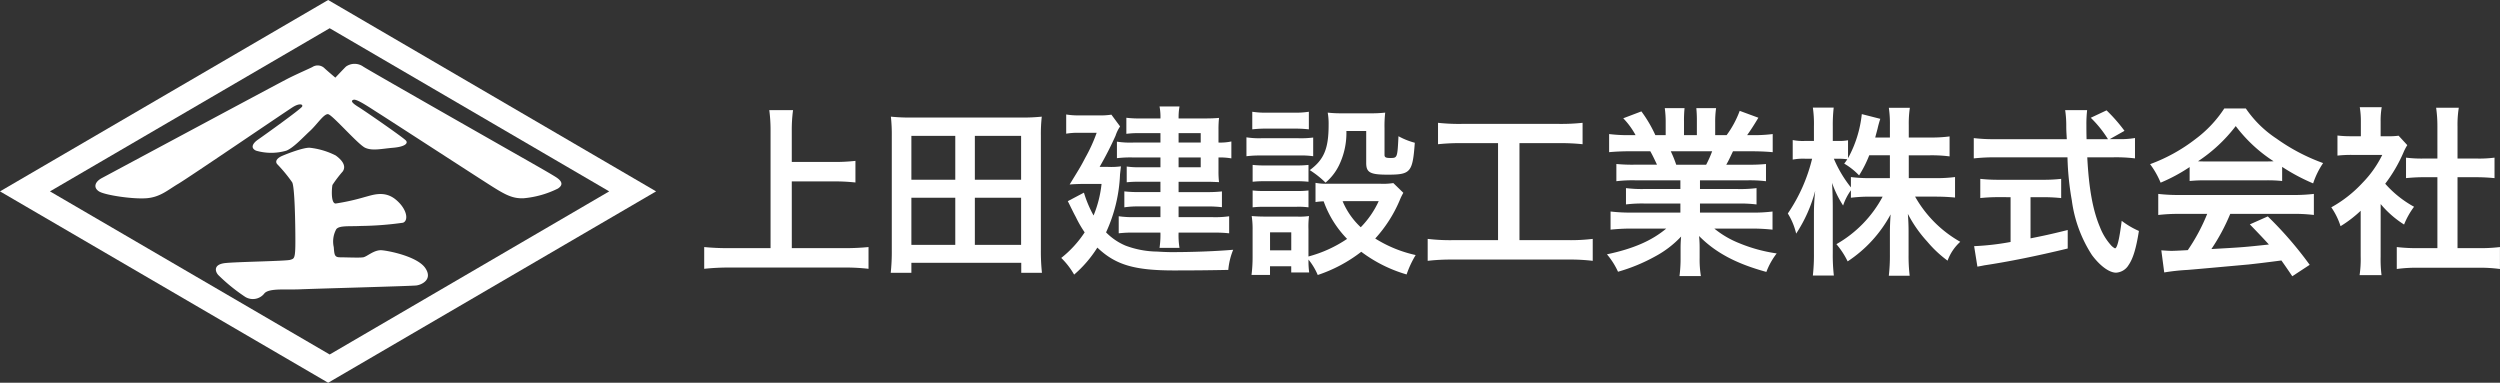 <svg xmlns="http://www.w3.org/2000/svg" xmlns:xlink="http://www.w3.org/1999/xlink" width="363.034" height="55.579" viewBox="0 0 363.034 55.579">
  <rect x="0" y="0" width="363.034" height="55.579" fill="#333333" stroke="none"/>
  <defs>
    <clipPath id="clip-path">
      <rect id="長方形_29979" data-name="長方形 29979" width="363.034" height="55.579" transform="translate(0 0)" fill="#fff"/>
    </clipPath>
  </defs>
  <g id="グループ_10" data-name="グループ 10" transform="translate(0 0)">
    <g id="グループ_6" data-name="グループ 6" clip-path="url(#clip-path)">
      <path id="パス_613" data-name="パス 613" d="M114.981,36.033h7.585a33.915,33.915,0,0,0,3.555-.158v3.16a28.873,28.873,0,0,0-3.5-.184H105.895a33.1,33.1,0,0,0-3.635.184v-3.16a34.861,34.861,0,0,0,3.635.158h6V19.019a22.493,22.493,0,0,0-.184-3.028h3.45a21.341,21.341,0,0,0-.184,3.028v4.5h6.189a26.9,26.9,0,0,0,3.055-.158V26.5a27.582,27.582,0,0,0-3.055-.158h-6.189Z" fill="#fff"/>
      <path id="パス_614" data-name="パス 614" d="M148.3,39.615V38.166H132.345v1.449h-3A28.362,28.362,0,0,0,129.5,36.3V19.757a23.657,23.657,0,0,0-.132-2.818,27.323,27.323,0,0,0,3.056.131h15.828a27.089,27.089,0,0,0,3.028-.131,22.829,22.829,0,0,0-.131,2.792V36.3a29.171,29.171,0,0,0,.157,3.319ZM132.345,26.1h6.374V19.73h-6.374Zm0,9.455h6.374V28.712h-6.374Zm9.217-9.455h6.716V19.73h-6.716Zm0,9.455h6.716V28.712h-6.716Z" fill="#fff"/>
      <path id="パス_615" data-name="パス 615" d="M160.875,24.234a10.4,10.4,0,0,0,1.9-.079c-.053.474-.079.685-.132,1.159a22.153,22.153,0,0,1-2.028,8.428,8.665,8.665,0,0,0,2.818,1.922,13.493,13.493,0,0,0,4.662.869c.685.053,1.607.079,2,.079,3.213,0,6.479-.131,8.981-.342a9.89,9.89,0,0,0-.711,2.923c-2.476.053-5,.079-7.874.079-5.794,0-8.507-.816-11.141-3.318a17.359,17.359,0,0,1-3.372,3.924,11.082,11.082,0,0,0-1.87-2.423,15.743,15.743,0,0,0,3.4-3.713,16.523,16.523,0,0,1-1.264-2.186c-.053-.106-.29-.527-.606-1.185-.131-.238-.316-.659-.58-1.159l2.344-1.238a16.505,16.505,0,0,0,1.4,3.318,16.562,16.562,0,0,0,1.158-4.582h-2.5c-.737,0-1.5.026-2.133.079,1.633-2.66,1.633-2.66,2.265-3.872a23.059,23.059,0,0,0,1.659-3.634h-2.634a9.659,9.659,0,0,0-1.791.132V16.623a10.109,10.109,0,0,0,1.87.132h2.793a10.463,10.463,0,0,0,1.9-.106l1.264,1.712a5.225,5.225,0,0,0-.658,1.343,48.656,48.656,0,0,1-2.318,4.53Zm7.638-4.9h-3.081a13.294,13.294,0,0,0-1.87.1V17.1a14.735,14.735,0,0,0,2.028.1h2.923a8.135,8.135,0,0,0-.132-1.738h2.9a9,9,0,0,0-.132,1.738h3.871c.816,0,1.423-.026,2-.079a15.157,15.157,0,0,0-.079,1.659V20.7a7.592,7.592,0,0,0,1.87-.158V23a9.429,9.429,0,0,0-1.87-.132v2a13.025,13.025,0,0,0,.079,1.58c-.685-.026-1.159-.052-1.844-.052h-4.029v1.5h4.082a18.6,18.6,0,0,0,2.212-.1v2.291a17.658,17.658,0,0,0-2.239-.106h-4.055v1.554h5a13.881,13.881,0,0,0,2.343-.131v2.475a19.238,19.238,0,0,0-2.343-.1h-5a11.422,11.422,0,0,0,.132,2.212h-2.9a12.821,12.821,0,0,0,.132-2.212h-3.792a16.87,16.87,0,0,0-2.266.1V31.4a13.8,13.8,0,0,0,2.292.131h3.766V29.975h-3.134a13.145,13.145,0,0,0-2.107.132V27.79a16.784,16.784,0,0,0,2.107.1h3.134v-1.5H165.3a16,16,0,0,0-1.685.079V24.181a11.327,11.327,0,0,0,1.843.106h3.055V22.864h-4.056a16.541,16.541,0,0,0-2.264.106v-2.4a12.473,12.473,0,0,0,2.37.132h3.95Zm5.847,0h-3.213V20.7h3.213Zm-3.213,4.951h3.213V22.865h-3.213Z" fill="#fff"/>
      <path id="パス_616" data-name="パス 616" d="M181,19.941a11.692,11.692,0,0,0,2.134.132h5.426a14.03,14.03,0,0,0,2.132-.1v2.713a11.876,11.876,0,0,0-2-.106h-5.556a15.924,15.924,0,0,0-2.134.106ZM203.784,28a8.008,8.008,0,0,0-.526,1.08,19.417,19.417,0,0,1-3.556,5.556,18.436,18.436,0,0,0,5.873,2.4,14.321,14.321,0,0,0-1.316,2.818,20.4,20.4,0,0,1-6.584-3.292,21.3,21.3,0,0,1-6.321,3.371,9.192,9.192,0,0,0-1.343-2.239,12.611,12.611,0,0,0,.1,1.871h-2.607v-.9h-3.082v1.264h-2.686a19.977,19.977,0,0,0,.158-2.607V33.452a12.326,12.326,0,0,0-.131-2.08c.658.052,1.211.079,2.027.079h4.53a9.352,9.352,0,0,0,1.765-.079,12.506,12.506,0,0,0-.079,1.923v3.95a18.479,18.479,0,0,0,5.609-2.555,15.047,15.047,0,0,1-3.4-5.452,7.685,7.685,0,0,0-1.185.106V26.552a8.128,8.128,0,0,0,1.686.132h7.768a9.363,9.363,0,0,0,1.844-.1ZM181.847,16.228a12.641,12.641,0,0,0,2.212.132h3.792a12.653,12.653,0,0,0,2.213-.132v2.555a18.034,18.034,0,0,0-2.213-.106h-3.792a17.46,17.46,0,0,0-2.212.106Zm.052,7.717a14.422,14.422,0,0,0,1.738.079h4.688a12.916,12.916,0,0,0,1.686-.079v2.449a15.012,15.012,0,0,0-1.686-.079h-4.688a14.733,14.733,0,0,0-1.738.079Zm0,3.713a14.422,14.422,0,0,0,1.738.079h4.688a12.916,12.916,0,0,0,1.686-.079v2.45a10.848,10.848,0,0,0-1.738-.08H183.61a14.812,14.812,0,0,0-1.711.08Zm2.528,8.691h3.082V33.742h-3.082ZM195.515,19.02a10.77,10.77,0,0,1-1.079,5,7.7,7.7,0,0,1-1.95,2.5,13.752,13.752,0,0,0-2.291-1.817c2.08-1.528,2.739-3.135,2.739-6.584a9.112,9.112,0,0,0-.132-1.765,16.9,16.9,0,0,0,2.081.1h4.029a18.509,18.509,0,0,0,2.239-.1,16.907,16.907,0,0,0-.1,2.239v3.9c0,.342.184.448.816.448,1.053,0,1.053,0,1.211-3.16a10.4,10.4,0,0,0,2.371.948c-.316,4.319-.606,4.635-3.951,4.635-2.554,0-3.107-.316-3.107-1.712V19.02Zm-.553,10.192A10.934,10.934,0,0,0,197.6,33a13.334,13.334,0,0,0,2.607-3.792Z" fill="#fff"/>
      <path id="パス_617" data-name="パス 617" d="M212.22,20.784a30.727,30.727,0,0,0-3.4.158V17.834a27.868,27.868,0,0,0,3.423.158h14.169a28.914,28.914,0,0,0,3.4-.158v3.108a31.248,31.248,0,0,0-3.371-.158h-5.794v14.09h7.057a27.212,27.212,0,0,0,3.582-.184v3.187a27.463,27.463,0,0,0-3.582-.185H210.9a29.4,29.4,0,0,0-3.581.185V34.69a27.542,27.542,0,0,0,3.633.184h6.584V20.784Z" fill="#fff"/>
      <path id="パス_618" data-name="パス 618" d="M237.432,26.183a19.629,19.629,0,0,0-2.713.131v-2.5a23.947,23.947,0,0,0,2.713.1h3.186c-.394-.843-.684-1.449-.974-1.949H236.8c-1.291,0-2.291.053-3.134.132V19.467a22.377,22.377,0,0,0,3,.158h.843a11.126,11.126,0,0,0-1.791-2.449l2.634-1a18.726,18.726,0,0,1,2.028,3.45h1.5v-1.87a14.644,14.644,0,0,0-.132-2.054h2.871a17.651,17.651,0,0,0-.079,1.949v1.975h1.869V17.65a18.657,18.657,0,0,0-.079-1.949H249.2a13.823,13.823,0,0,0-.132,2.054v1.87h1.66a14.086,14.086,0,0,0,1.9-3.529l2.713,1c-.632,1.053-1.054,1.712-1.633,2.528h.737a21.4,21.4,0,0,0,2.976-.158V22.1c-.816-.079-1.843-.132-3.134-.132h-2.634c-.5,1.053-.6,1.29-.974,1.949h3.056a24.2,24.2,0,0,0,2.711-.1v2.5a19.38,19.38,0,0,0-2.711-.131H246.86v1.264h5.5a19,19,0,0,0,2.713-.132v2.371a19.217,19.217,0,0,0-2.713-.132h-5.5v1.317h7.348a23.328,23.328,0,0,0,3.187-.158v2.633a28.545,28.545,0,0,0-3.16-.157h-5.294a13.688,13.688,0,0,0,3.582,2.106A22.584,22.584,0,0,0,258,36.8a10.463,10.463,0,0,0-1.5,2.687c-4.424-1.211-7.4-2.818-9.77-5.215a18.035,18.035,0,0,1,.079,1.87v1.291a14.944,14.944,0,0,0,.184,2.659h-3.108a19.7,19.7,0,0,0,.158-2.686V36.138a17.737,17.737,0,0,1,.079-1.791,14.636,14.636,0,0,1-3.792,2.9,25.465,25.465,0,0,1-5.373,2.213,10.833,10.833,0,0,0-1.606-2.529c3.844-.816,6.5-1.975,8.612-3.739h-4.9a29.065,29.065,0,0,0-3.188.157V30.713a24.514,24.514,0,0,0,3.161.158h6.979V29.554H238.8a18.828,18.828,0,0,0-2.686.132V27.315a18.6,18.6,0,0,0,2.686.132h5.215V26.183Zm10.324-2.265a15.478,15.478,0,0,0,.869-1.949H242.62a16.846,16.846,0,0,1,.79,1.949Z" fill="#fff"/>
      <path id="パス_619" data-name="パス 619" d="M277.181,25.867h3.9a21,21,0,0,0,2.817-.157v2.976c-.869-.079-1.712-.132-2.844-.132H278.1a17.241,17.241,0,0,0,6.558,6.558,6.889,6.889,0,0,0-1.844,2.739,16.9,16.9,0,0,1-2.949-2.766,18.683,18.683,0,0,1-2.819-4.029c.079.9.106,1.844.106,2.607v3.319a24.123,24.123,0,0,0,.158,3.055h-3.028a25.539,25.539,0,0,0,.157-3.055V33.847c0-.737.026-1.685.105-2.712a18.821,18.821,0,0,1-6.241,6.821,11.7,11.7,0,0,0-1.633-2.5,17.283,17.283,0,0,0,6.716-6.9h-1.738a22.716,22.716,0,0,0-2.871.158v-1.08a8.292,8.292,0,0,0-1.133,2.212,15.323,15.323,0,0,1-1.606-3.292c.052.87.105,2.318.105,3.476v6.743a26.185,26.185,0,0,0,.158,3.239H263.25a26.792,26.792,0,0,0,.158-3.239V31.109a30.287,30.287,0,0,1,.183-3.4,20.862,20.862,0,0,1-2.764,6.215A9.612,9.612,0,0,0,259.615,31a24.183,24.183,0,0,0,3.529-7.954H262.09a8.017,8.017,0,0,0-1.764.132V20.337a7.608,7.608,0,0,0,1.764.131h1.318V18.335a16.222,16.222,0,0,0-.158-2.712h3.028a22.7,22.7,0,0,0-.132,2.712v2.133h.79a7.131,7.131,0,0,0,1.423-.1V22.97a16.956,16.956,0,0,0,2-6.4l2.686.686a14.312,14.312,0,0,0-.394,1.421c-.158.606-.211.79-.343,1.291h2.133V18.151a15.873,15.873,0,0,0-.157-2.5h3.054a15.5,15.5,0,0,0-.158,2.5v1.817h3.108a19.415,19.415,0,0,0,2.818-.158v2.9a20.453,20.453,0,0,0-2.818-.158h-3.108Zm-5.741-3.318a16.917,16.917,0,0,1-1.475,2.923,9.652,9.652,0,0,0-2.16-1.712,7.389,7.389,0,0,0,.448-.631,9.358,9.358,0,0,0-1.291-.08H266.3a17.765,17.765,0,0,0,2.476,4.162v-1.5a21.319,21.319,0,0,0,2.871.157h2.791V22.549Z" fill="#fff"/>
      <path id="パス_620" data-name="パス 620" d="M307.475,20.2a12.712,12.712,0,0,0,2.555-.158V23a22.984,22.984,0,0,0-3.081-.158H303.1c.236,4.583.816,7.716,1.843,10.139a8.581,8.581,0,0,0,1.581,2.608,1.925,1.925,0,0,0,.6.474c.316,0,.632-1.264.975-4a11.762,11.762,0,0,0,2.5,1.474c-.4,2.529-.843,4-1.5,4.952a2.268,2.268,0,0,1-1.818,1.106c-1,0-2.344-1-3.5-2.555a19.157,19.157,0,0,1-2.923-7.927,41.3,41.3,0,0,1-.632-6.268H289.7a27.482,27.482,0,0,0-3.082.158v-2.95a24.094,24.094,0,0,0,3.082.158h10.428c-.079-1.369-.079-1.369-.079-2.159a15.2,15.2,0,0,0-.158-2.055h3.188a17.869,17.869,0,0,0-.106,2.134c0,.447,0,1.211.026,2.08h3.108a16.165,16.165,0,0,0-2.5-3.108l2.291-1.079a23.159,23.159,0,0,1,2.607,2.976L306.37,20.2Zm-17.25,8.428a25.89,25.89,0,0,0-2.66.131V25.973a23.39,23.39,0,0,0,2.713.132h6.373a22.367,22.367,0,0,0,2.66-.132v2.791a25.757,25.757,0,0,0-2.634-.131H294.86v5.979c1.844-.37,2.871-.58,5.4-1.212v2.686c-4.451,1.08-8.612,1.922-12.141,2.449-.237.053-.527.106-.974.185l-.475-2.976a37.421,37.421,0,0,0,5.294-.606V28.633Z" fill="#fff"/>
      <path id="パス_621" data-name="パス 621" d="M317.964,24.26a24.777,24.777,0,0,1-4.214,2.266,12.222,12.222,0,0,0-1.527-2.687,24.553,24.553,0,0,0,6.61-3.661,17.335,17.335,0,0,0,4.161-4.424h3.135a15.989,15.989,0,0,0,4.45,4.372,27.842,27.842,0,0,0,6.769,3.555,11.763,11.763,0,0,0-1.449,2.95,28.1,28.1,0,0,1-4.5-2.4v2.054a20,20,0,0,0-2.37-.1h-8.8a21.083,21.083,0,0,0-2.265.1Zm-1.448,6.8a24.528,24.528,0,0,0-3.108.159V28.158a25.723,25.723,0,0,0,3.108.158h16.408a24.669,24.669,0,0,0,3.081-.158v3.056a24.356,24.356,0,0,0-3.081-.159h-9.061a28.667,28.667,0,0,1-2.738,5.11c4.661-.264,4.661-.264,8.349-.659-.843-.921-1.291-1.4-2.766-2.923l2.607-1.159a53.839,53.839,0,0,1,6.084,7.032l-2.528,1.659c-.869-1.29-1.133-1.659-1.581-2.291-2.186.289-3.766.474-4.74.579-2.608.237-7.822.711-8.875.791a30.924,30.924,0,0,0-3.4.368l-.422-3.213c.711.053,1.16.079,1.528.079.184,0,.974-.026,2.318-.106a27.261,27.261,0,0,0,2.818-5.267ZM329,23.444c.422,0,.658,0,1.159-.026a21.462,21.462,0,0,1-5.5-5.11,22.471,22.471,0,0,1-5.477,5.11c.447.026.605.026,1.08.026Z" fill="#fff"/>
      <path id="パス_622" data-name="パス 622" d="M345.7,37.271a18.759,18.759,0,0,0,.131,2.686h-3.187a15.705,15.705,0,0,0,.159-2.739v-6.61a17.832,17.832,0,0,1-2.923,2.238,10.247,10.247,0,0,0-1.344-2.739,18.164,18.164,0,0,0,4.53-3.555,15.665,15.665,0,0,0,2.87-4.056h-4.293a18.047,18.047,0,0,0-2.212.1V19.678a16.1,16.1,0,0,0,2.081.105h1.317V17.571a12.122,12.122,0,0,0-.158-2h3.186a11.349,11.349,0,0,0-.157,2.054v2.159h1.079a9.561,9.561,0,0,0,1.528-.079l1.264,1.37A7.273,7.273,0,0,0,349,22.18a21.639,21.639,0,0,1-2.634,4.5,15.489,15.489,0,0,0,4.188,3.345,11.245,11.245,0,0,0-1.449,2.581,14.421,14.421,0,0,1-3.4-2.976Zm11.166-1.238h3.161a22.638,22.638,0,0,0,3-.158v3.187a21.574,21.574,0,0,0-3-.185h-9.008a21.189,21.189,0,0,0-2.975.185V35.875a23.939,23.939,0,0,0,3.028.158h2.871v-10.3h-1.975c-.9,0-1.739.052-2.581.131V22.891a17.82,17.82,0,0,0,2.581.132h1.975V18.387a18.754,18.754,0,0,0-.184-2.739h3.292a15.354,15.354,0,0,0-.185,2.739v4.636h2.792a17.158,17.158,0,0,0,2.581-.132v2.976c-.843-.079-1.659-.131-2.581-.131h-2.792Z" fill="#fff"/>
      <path id="パス_623" data-name="パス 623" d="M47.652,0,0,27.79,47.652,55.58,95.274,27.79ZM7.256,27.79,47.874,4.1,88.465,27.79,47.874,51.477Z" fill="#fff"/>
      <path id="パス_624" data-name="パス 624" d="M41.116,22.575S44,21.366,45.023,21.459a10.923,10.923,0,0,1,3.721,1.116c.651.465,1.674,1.395,1.023,2.326a17.953,17.953,0,0,0-1.488,1.953c-.093.372-.279,2.7.465,2.7a31.7,31.7,0,0,0,4.186-.931c1.116-.279,2.884-1.023,4.558.373s1.861,3.069,1.023,3.348a47.149,47.149,0,0,1-6.046.466c-1.768.093-3.163-.093-3.628.465a3.709,3.709,0,0,0-.372,2.6c.093,1.117.093,1.489.93,1.489s2.791.093,3.349,0,1.581-1.117,2.7-1.024,5.209.931,6.325,2.6-.558,2.419-1.3,2.512-14.7.465-16.837.558-4.465-.186-5.21.558a2.12,2.12,0,0,1-2.79.558,25.763,25.763,0,0,1-3.907-3.163c-.465-.465-.838-1.581,1.023-1.767s8.837-.279,9.4-.465.744-.093.744-2.7-.093-7.907-.465-8.558a21.374,21.374,0,0,0-2.139-2.6c-.372-.372-.178-.907.837-1.3" fill="#fff"/>
      <path id="パス_625" data-name="パス 625" d="M48.7,11.273s1.116-1.186,1.535-1.6a2.161,2.161,0,0,1,2.512,0c.976.628,17.511,10.037,20.581,11.786s6.418,3.633,7.4,4.261S81.768,26.9,81,27.389a13.982,13.982,0,0,1-4.953,1.4c-1.6.069-2.651-.489-4.744-1.814s-15-9.7-16.326-10.535-3.139-2.093-3.628-1.954-.209.489.7,1.047,6.558,4.465,6.907,4.884-.21.9-1.884,1.041-3,.483-4.046,0-4.773-4.809-5.387-4.879S46.047,18.069,45,19.031s-2.372,2.428-3.418,2.847a7.858,7.858,0,0,1-4.4,0c-.907-.419-.418-1.117.279-1.6s6.28-4.465,6.419-4.814-.419-.488-1.326.07S27.419,25.785,25.884,26.692s-2.651,1.965-4.674,2.1-6-.461-6.838-1-.627-1.376.419-1.935,25.884-13.883,27.14-14.511,2.86-1.326,3.418-1.605a1.413,1.413,0,0,1,1.814.209c.7.628,1.535,1.326,1.535,1.326" fill="#fff"/>
    </g>
  </g>
</svg>
